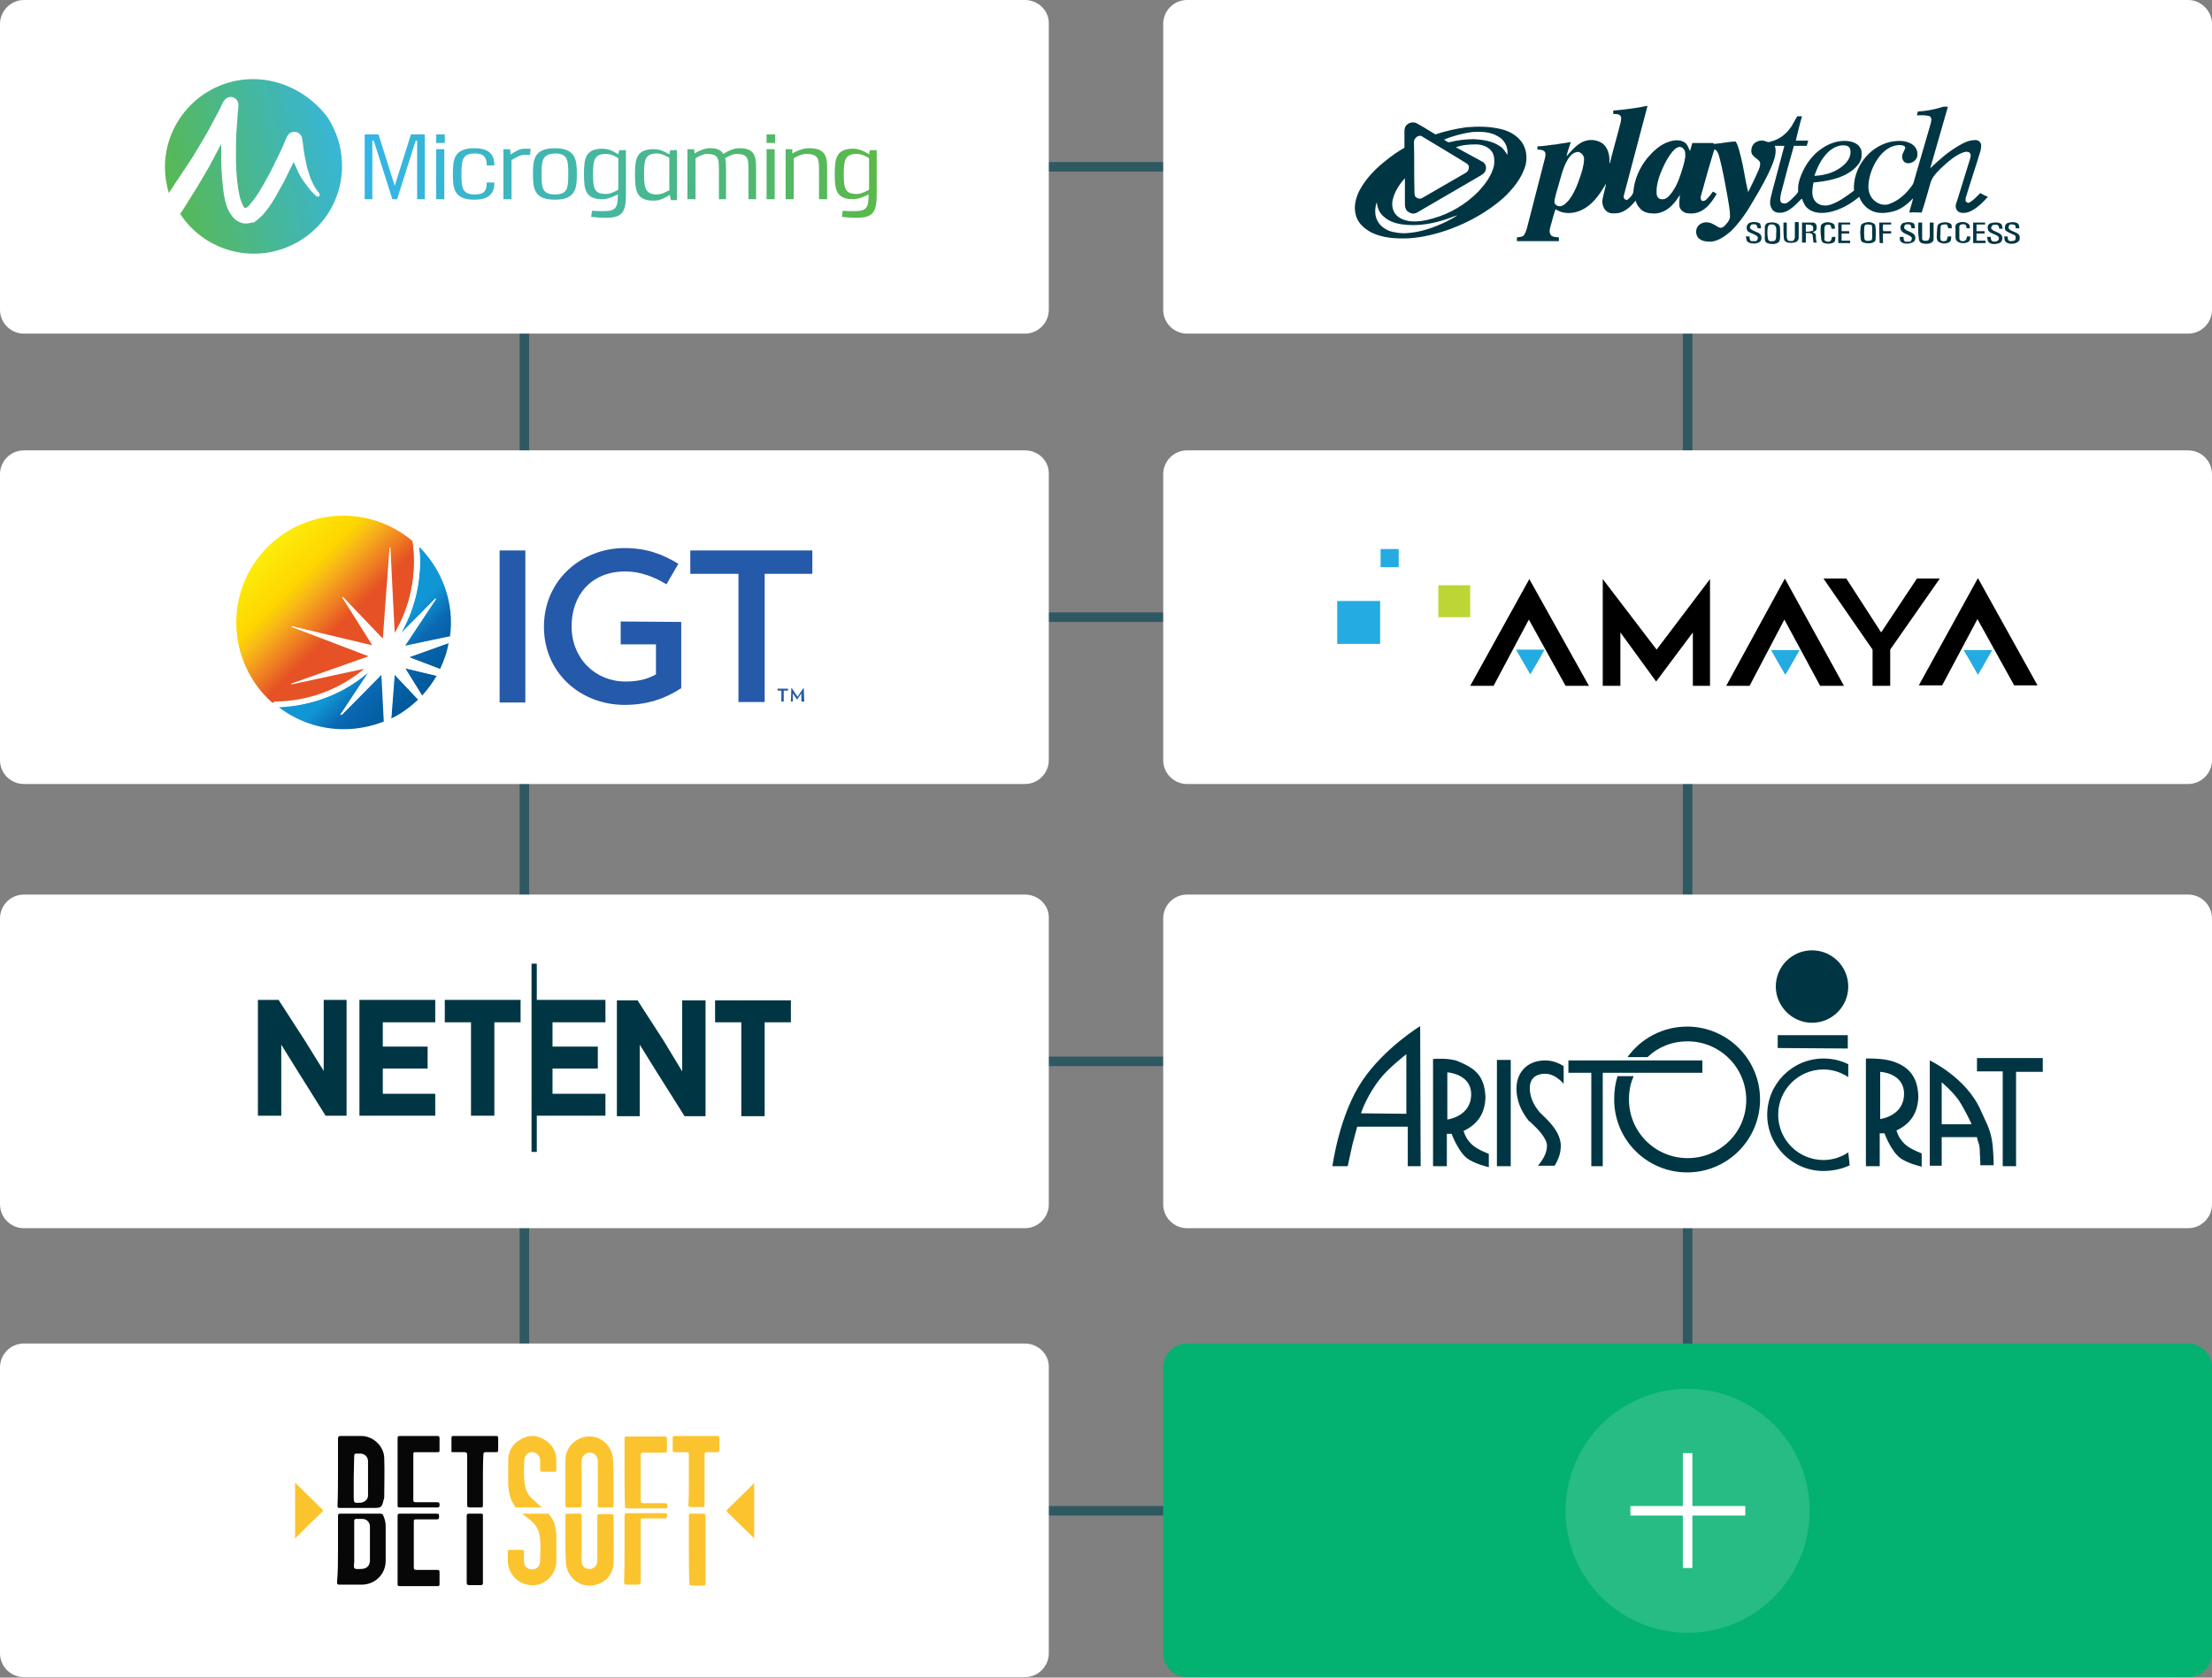 <?xml version="1.0" encoding="utf-8"?>
<!-- Generator: Adobe Illustrator 24.0.2, SVG Export Plug-In . SVG Version: 6.00 Build 0)  -->
<svg version="1.1" id="Layer_1" xmlns="http://www.w3.org/2000/svg" xmlns:xlink="http://www.w3.org/1999/xlink" x="0px" y="0px"
	 viewBox="0 0 464 352" style="enable-background:new 0 0 464 352;" xml:space="preserve">
<rect x="0" y="0" width="464" height="352" fill="#808080" stroke="none"/>
<style type="text/css">
	.st0{fill:#2F5962;}
	.st1{fill:#FFFFFF;}
	.st2{fill:#03B171;}
	.st3{fill:#26BC84;}
	.st4{fill:#24ABE2;}
	.st5{fill:#BDD636;}
	.st6{fill-rule:evenodd;clip-rule:evenodd;fill:#003643;}
	.st7{fill:#080707;}
	.st8{fill:#FBC42F;}
	.st9{clip-path:url(#SVGID_2_);fill:url(#SVGID_3_);}
	.st10{clip-path:url(#SVGID_5_);fill:url(#SVGID_6_);}
	.st11{clip-path:url(#SVGID_8_);fill:url(#SVGID_9_);}
	.st12{clip-path:url(#SVGID_11_);fill:url(#SVGID_12_);}
	.st13{clip-path:url(#SVGID_14_);fill:url(#SVGID_15_);}
	.st14{clip-path:url(#SVGID_17_);fill:url(#SVGID_18_);}
	.st15{fill:#2559A9;}
	.st16{clip-path:url(#SVGID_20_);fill:url(#SVGID_21_);}
	.st17{fill:url(#SVGID_22_);}
	.st18{fill:url(#SVGID_23_);}
	.st19{fill:url(#SVGID_24_);}
	.st20{fill:url(#SVGID_25_);}
	.st21{fill:url(#SVGID_26_);}
	.st22{fill:url(#SVGID_27_);}
	.st23{fill:url(#SVGID_28_);}
	.st24{fill:url(#SVGID_29_);}
	.st25{fill:url(#SVGID_30_);}
	.st26{fill:url(#SVGID_31_);}
	.st27{fill:url(#SVGID_32_);}
	.st28{fill:url(#SVGID_33_);}
	.st29{fill:#003643;}
</style>
<g>
	<g>
		<g>
			<rect x="109" y="47" class="st0" width="2" height="263.1"/>
		</g>
		<g>
			<rect x="353" y="38.6" class="st0" width="2" height="260.5"/>
		</g>
		<g>
			<rect x="196.6" y="316" class="st0" width="122.2" height="2"/>
		</g>
		<g>
			<rect x="196.6" y="221.7" class="st0" width="90.8" height="2"/>
		</g>
		<g>
			<rect x="202.3" y="128.5" class="st0" width="88.2" height="2"/>
		</g>
		<g>
			<rect x="205.4" y="34" class="st0" width="94" height="2"/>
		</g>
	</g>
	<g>
		<path class="st1" d="M215,0H5C2.3,0,0,2.3,0,5v60c0,2.8,2.3,5,5,5h210c2.8,0,5-2.3,5-5V5C220.1,2.3,217.8,0,215,0z"/>
		<path class="st1" d="M215,94.5H5c-2.8,0-5,2.3-5,5v60c0,2.8,2.3,5,5,5h210c2.8,0,5-2.3,5-5v-60C220.1,96.7,217.8,94.5,215,94.5z"
			/>
		<path class="st1" d="M215,187.7H5c-2.8,0-5,2.3-5,5v60c0,2.8,2.3,5,5,5h210c2.8,0,5-2.3,5-5v-60
			C220.1,189.9,217.8,187.7,215,187.7z"/>
		<path class="st1" d="M215,281.9H5c-2.8,0-5,2.3-5,5v60c0,2.8,2.3,5,5,5h210c2.8,0,5-2.3,5-5v-60
			C220.1,284.2,217.8,281.9,215,281.9z"/>
		<path class="st1" d="M459,0H249c-2.8,0-5,2.3-5,5v60c0,2.8,2.3,5,5,5h210c2.8,0,5-2.3,5-5V5C464,2.3,461.7,0,459,0z"/>
		<path class="st1" d="M459,94.5H249c-2.8,0-5,2.3-5,5v60c0,2.8,2.3,5,5,5h210c2.8,0,5-2.3,5-5v-60C464,96.7,461.7,94.5,459,94.5z"
			/>
		<path class="st1" d="M459,187.7H249c-2.8,0-5,2.3-5,5v60c0,2.8,2.3,5,5,5h210c2.8,0,5-2.3,5-5v-60
			C464,189.9,461.7,187.7,459,187.7z"/>
		<g>
			<path class="st2" d="M459,281.9H249c-2.8,0-5,2.3-5,5v60c0,2.8,2.3,5,5,5h210c2.8,0,5-2.3,5-5v-60
				C464,284.2,461.7,281.9,459,281.9z"/>
			<g>
				<ellipse class="st3" cx="354" cy="317" rx="25.6" ry="25.6"/>
				<g>
					<g>
						<rect x="342" y="316" class="st1" width="24.1" height="2"/>
					</g>
					<g>
						<rect x="353" y="304.9" class="st1" width="2" height="24.1"/>
					</g>
				</g>
			</g>
		</g>
	</g>
	<g>
		<path class="st4" d="M377.5,136.4c-1,1.7-1.9,3.4-3,5.2c-1-1.7-2-3.4-3-5.2C373.5,136.4,375.4,136.4,377.5,136.4z"/>
		<path class="st4" d="M417.9,136.4c-1,1.7-1.9,3.4-3,5.2c-1-1.8-2-3.5-3-5.2C414,136.4,415.8,136.4,417.9,136.4z"/>
		<path class="st4" d="M324,136.3c-1,1.8-1.9,3.4-3,5.2c-1-1.8-2-3.4-3-5.2C320.1,136.3,321.9,136.3,324,136.3z"/>
		<rect x="301.7" y="122.8" class="st5" width="6.7" height="6.7"/>
		<rect x="289.6" y="115.2" class="st4" width="3.8" height="3.8"/>
		<rect x="280.5" y="126.1" class="st4" width="9" height="9"/>
		<g>
			<g>
				<polygon points="308.4,143.9 313.3,143.9 320.7,130 328.4,143.9 333.3,143.9 320.8,121.5 				"/>
			</g>
			<g>
				<polygon points="402.5,143.8 407.4,143.8 414.8,129.9 422.5,143.8 427.4,143.8 414.9,121.3 				"/>
			</g>
			<g>
				<polygon points="336.2,143.9 339.9,143.9 339.9,132.7 347.4,143 355.1,132.7 355.1,143.9 358.7,143.9 358.7,121.5 347.5,136.3 
					336.2,121.5 				"/>
			</g>
			<polygon points="362.1,143.9 367,143.9 374.3,130 381.8,143.9 386.8,143.9 374.4,121.4 			"/>
			<g>
				<polygon points="382.5,121.4 387.3,121.4 394.6,132.7 402.1,121.4 406.9,121.4 396.5,136.3 396.5,143.9 392.8,143.9 
					392.8,136.3 				"/>
			</g>
		</g>
	</g>
	<path class="st6" d="M372.9,219.9l0-2.7l14.7,0l0,2.8L372.9,219.9L372.9,219.9z M316.9,244.7l0-22.3l-2.9,0l0,22.3L316.9,244.7
		L316.9,244.7z M380.1,214.6c4.2,0,7.6-3.4,7.6-7.6c0-4.2-3.4-7.6-7.6-7.6c-4.2,0-7.6,3.4-7.6,7.6
		C372.5,211.1,375.9,214.6,380.1,214.6L380.1,214.6z M357.1,225.1l0-2.6l-28.1,0l0,2.6l4.8,0l0,19.6l2.4,0l0-19.6L357.1,225.1
		L357.1,225.1z M428.5,222l-13.8,0l0,2.8l5.4,0l0,19.9l2.8,0l0-19.8l5.6,0L428.5,222L428.5,222z M297.9,215.3c0,0-7.5,4.6-12.1,11.4
		c-4.9,7.2-6.3,18-6.3,18l3.2,0l1-4.6l1-3.7l10.6,0l0,8.3l2.7,0L297.9,215.3L297.9,215.3z M305.9,222.7c-1.9-0.8-5.3-0.5-5.3-0.5
		l0,22.5l2.9,0l0-6.8l0.5,0l0.5,0c0,0,1.3,3.6,3.2,5.1c1.5,1.2,4.6,1.9,4.6,1.9l0-2.8c0,0-2.5-0.9-3.6-2c-0.9-0.9-1.3-1.6-1.7-2.8
		c3-1.4,4.5-3.7,4.6-7.1C311.4,225.5,309.2,224.1,305.9,222.7L305.9,222.7z M308.6,229.6c0,4.7-5,5.3-5,5.3l0-9.9
		C303.6,225,308.6,225.3,308.6,229.6L308.6,229.6z M345.6,221.8c2.2-2.1,5.1-3.3,8.4-3.3c6.8,0,12.3,5.5,12.3,12.3
		S360.8,243,354,243c-6.8,0-12.3-5.5-12.3-12.3c0-1.8,0.3-3.4,1-4.9l-3.4,0c-0.5,1.6-0.7,3.1-0.7,4.9c0,8.5,6.9,15.3,15.3,15.3
		c8.5,0,15.3-6.9,15.3-15.3c0-8.5-6.9-15.3-15.3-15.3c-5.1,0-9.7,2.5-12.5,6.4L345.6,221.8L345.6,221.8z M387.7,241.8
		c-1.5,1-3.3,1.6-5.2,1.6c-5.2,0-9.5-4.2-9.5-9.5c0-5.2,4.2-9.5,9.5-9.5c1.9,0,3.7,0.6,5.2,1.6l0-2.7c-1.6-0.8-3.3-1.2-5.2-1.2
		c-6.5,0-11.8,5.3-11.8,11.8c0,6.5,5.3,11.8,11.8,11.8c1.8,0,3.9-0.4,5.5-1.2L387.7,241.8L387.7,241.8z M396.7,222.6
		c-2-0.6-5.3-0.5-5.3-0.5l0,22.6l2.9,0l0-6.9l0.5,0l0.5,0c0,0,1.3,3.6,3.2,5.1c1.5,1.2,4.6,1.9,4.6,1.9l0-2.8c0,0-2.5-0.9-3.6-2
		c-0.9-0.9-1.3-1.6-1.7-2.8c3-1.4,4.5-3.7,4.6-7.1C402.3,225.4,399.8,223.5,396.7,222.6L396.7,222.6z M399.4,229.5
		c0,4.7-5,5.3-5,5.3l0-9.9C394.4,224.9,399.4,225.1,399.4,229.5L399.4,229.5z M404.8,222.5l0,22.1l2.5,0l0-6l7.4,0
		c0,0,0.1,0.7,0.3,1.1c0.3,0.9,0.3,1.4,0.3,2.3c0.1,1,0.1,2.5,0.1,2.5l2.8,0c0,0,0-3.3-0.4-5.5c-0.5-2.5-1.3-3.7-2.3-6
		C412.5,226.1,404.8,222.5,404.8,222.5L404.8,222.5z M413.5,235.7l0,0.2l-6.2,0l0-8.8c0,0,2.2,1.8,3.6,3.8
		C412.1,232.7,413.5,235.7,413.5,235.7L413.5,235.7z M321.5,235.9c1.1,1,3,3,3,4.5c0,1.6-0.9,3-1.9,4.2h3.5c0.8-1.3,1.3-2.6,1.3-4.2
		c0-2.7-2.4-5.1-3.9-6.5c-0.3-0.3-0.5-0.5-0.6-0.6c-1.3-1.6-2-3.2-2-5c0-2.7,2.2-3,3.2-3c1.6,0,2.9,1,3.9,2.1v-3.7
		c-1.1-0.7-2.4-1.2-3.9-1.2c-3.6,0-6,2.4-6,5.9c0,2.4,0.9,4.7,2.6,6.8C320.9,235.3,321.2,235.6,321.5,235.9L321.5,235.9z
		 M285.5,233.6c0.4-1.3,1.6-4.1,3.8-7c1.8-2.4,5.7-5.4,5.7-5.4v12.5L285.5,233.6L285.5,233.6z"/>
	<g>
		<path class="st7" d="M70.9,325.1c0-2.3,0-4.6,0-7c0-0.4,0.1-0.5,0.5-0.5c2.8,0,5.6,0,8.3,0c0.4,0,0.6,0.1,0.7,0.4
			c0.3,0.7,0.5,1.4,0.5,2.2c0,2.4,0,4.9,0,7.3c0,2.8-2.2,5-5.1,5c-1.5,0-3.1,0-4.6,0c-0.4,0-0.5-0.1-0.5-0.5
			C70.9,329.7,70.9,327.4,70.9,325.1z M77.6,323.9C77.6,323.9,77.6,323.9,77.6,323.9c0-1.2,0-2.4,0-3.6c0-0.9-0.7-1.6-1.6-1.6
			c-0.4,0-0.8,0-1.2,0c-0.4,0-0.5,0.1-0.5,0.5c0,2.8,0,5.7,0,8.5c0,0.5-0.2,1.1,0.1,1.4c0.3,0.2,0.9,0.1,1.4,0.1
			c1.1,0,1.8-0.7,1.8-1.8C77.6,326.2,77.6,325.1,77.6,323.9z"/>
		<path class="st7" d="M70.9,308.8c0-2.3,0-4.6,0-6.9c0-0.4,0.1-0.6,0.5-0.6c1.5,0,2.9,0,4.4,0c2.5,0,4.8,2.2,4.8,4.7
			c0.1,2.7,0,5.3,0,8c0,0.2,0,0.4-0.1,0.6c-0.4,1.7-0.5,1.8-2.2,1.8c-2.3,0-4.7,0-7,0c-0.5,0-0.5-0.1-0.5-0.6
			C70.9,313.5,70.9,311.1,70.9,308.8z M74.2,310c0,1.3,0,2.6,0,3.9c0,1.5,0,1.5,1.5,1.4c0.8-0.1,1.5-0.7,1.5-1.5c0-2.4,0-4.8,0-7.2
			c0-0.9-0.7-1.6-1.6-1.6c-0.3,0-0.5,0-0.8,0c-0.4,0-0.5,0.1-0.5,0.5C74.3,306.8,74.2,308.4,74.2,310z"/>
		<path class="st8" d="M128.7,311c0,1.6,0,3.2,0,4.8c0,0.4-0.1,0.6-0.5,0.5c-0.8,0-1.6,0-2.3,0c-0.5,0-0.6-0.1-0.5-0.6
			c0-3,0-6.1,0-9.1c0-1-0.6-1.7-1.5-1.8c-1-0.1-1.9,0.7-1.9,1.8c0,2.9,0,5.9,0,8.8c0,0.9,0,0.9-0.9,0.9c-0.7,0-1.4,0-2.1,0
			c-0.3,0-0.4-0.1-0.4-0.4c0-3.2,0-6.5,0-9.7c0.1-2.8,2.5-4.9,5.3-4.8c2.6,0.1,4.7,2.4,4.7,5.1C128.7,307.9,128.7,309.5,128.7,311
			C128.7,311,128.7,311,128.7,311z"/>
		<path class="st8" d="M118.6,323c0-1.6,0-3.3,0-4.9c0-0.4,0.1-0.5,0.5-0.5c0.8,0,1.5,0,2.3,0c0.5,0,0.6,0.1,0.6,0.6
			c0,2.9,0,5.9,0,8.8c0,0.2,0,0.5,0,0.7c0.1,1,0.8,1.6,1.8,1.5c0.9-0.1,1.5-0.8,1.5-1.7c0-2.7,0-5.4,0-8.1c0-0.4,0-0.9,0-1.3
			c0-0.3,0.1-0.4,0.4-0.4c0.9,0,1.8,0,2.6,0c0.3,0,0.4,0.1,0.4,0.4c0,3.3,0.1,6.6,0,9.9c-0.1,2.8-2.5,4.8-5.3,4.7
			c-2.6-0.1-4.7-2.4-4.7-5.1C118.6,326,118.6,324.5,118.6,323C118.6,323,118.6,323,118.6,323z"/>
		<path class="st8" d="M109.5,317.6c1.9,0,3.6,0,5.3,0c0.3,0,0.4,0.2,0.6,0.4c1,1.3,1.3,2.9,1.3,4.5c0,1.7,0,3.4,0,5.1
			c0,2.6-2.1,4.8-4.6,5c-2.7,0.2-5-1.6-5.5-4.2c-0.2-1,0-1.9-0.1-2.9c0-0.2,0.1-0.3,0.3-0.3c0.9,0,1.8,0,2.8,0
			c0.3,0,0.3,0.2,0.3,0.4c0,0.6,0,1.2,0,1.9c0,1.1,0.7,1.8,1.7,1.8c1,0,1.7-0.7,1.7-1.8c0-1.8,0.2-3.5-0.1-5.3
			c-0.2-1.3-0.9-2.4-1.9-3.2C110.7,318.5,110.2,318.1,109.5,317.6z"/>
		<path class="st8" d="M113.7,316.3c-1.9,0-3.6,0-5.3,0c-0.3,0-0.4-0.2-0.5-0.4c-0.9-1.3-1.2-2.8-1.3-4.3c0-1.8,0-3.6,0-5.4
			c0.1-2,1.1-3.4,2.8-4.3c1.7-0.9,3.4-0.8,5,0.3c1.5,1,2.3,2.4,2.3,4.2c0,0.7,0,1.4,0,2c0,0.3-0.1,0.5-0.4,0.4c-0.9,0-1.7,0-2.6,0
			c-0.3,0-0.4-0.1-0.4-0.4c0-0.7,0-1.3,0-2c0-0.9-0.7-1.6-1.5-1.7c-0.9-0.1-1.7,0.5-1.8,1.5c-0.1,1.8-0.2,3.6,0.1,5.4
			c0.2,1.3,0.9,2.4,1.9,3.2C112.5,315.3,113,315.7,113.7,316.3z"/>
		<path class="st7" d="M83.4,325.1c0-2.3,0-4.6,0-7c0-0.4,0.1-0.5,0.5-0.5c2.6,0,5.2,0,7.7,0c0.5,0,0.5,0.1,0.5,0.6
			c0,0.4,0,0.6-0.5,0.6c-1.4,0-2.9,0-4.3,0c-0.5,0-0.5,0.1-0.5,0.6c0,3.1,0,6.2,0,9.4c0,0.5,0.1,0.6,0.6,0.6c1.4,0,2.9,0,4.3,0
			c0.4,0,0.5,0.1,0.5,0.5c0,0.8,0,1.6,0,2.5c0,0.3-0.1,0.4-0.4,0.4c-2.7,0-5.3,0-8,0c-0.4,0-0.4-0.2-0.4-0.5
			C83.4,329.7,83.4,327.4,83.4,325.1z"/>
		<path class="st8" d="M131,308.8c0-2.3,0-4.6,0-6.9c0-0.4,0.1-0.5,0.5-0.5c2.6,0,5.3,0,7.9,0c0.4,0,0.5,0.1,0.5,0.5
			c0,0.8,0,1.6,0,2.4c0,0.4-0.1,0.5-0.5,0.5c-1.5,0-2.9,0-4.4,0c-0.4,0-0.6,0.1-0.6,0.6c0,3.1,0,6.2,0,9.4c0,0.4,0.1,0.6,0.6,0.6
			c1.5,0,3,0,4.5,0c0.4,0,0.5,0.2,0.5,0.6c0,0.4-0.1,0.5-0.5,0.5c-2.6,0-5.3,0-7.9,0c-0.4,0-0.5-0.1-0.5-0.5
			C131,313.4,131,311.1,131,308.8C131,308.8,131,308.8,131,308.8z"/>
		<path class="st7" d="M83.4,308.8c0-2.3,0-4.6,0-7c0-0.4,0.1-0.5,0.5-0.5c2.6,0,5.2,0,7.8,0c0.4,0,0.5,0.1,0.5,0.5
			c0,0.8,0,1.6,0,2.5c0,0.4-0.1,0.4-0.5,0.4c-1.5,0-3,0-4.5,0c-0.4,0-0.5,0-0.5,0.5c0,3.2,0,6.4,0,9.5c0,0.4,0.1,0.5,0.5,0.5
			c1.5,0,3,0,4.5,0c0.5,0,0.5,0.2,0.5,0.6c0,0.4-0.1,0.5-0.5,0.5c-2.6,0-5.2,0-7.8,0c-0.5,0-0.5-0.1-0.5-0.6
			C83.4,313.5,83.4,311.1,83.4,308.8z"/>
		<path class="st8" d="M144.5,310.5c0-1.8,0-3.5,0-5.3c0-0.4-0.1-0.5-0.5-0.5c-0.8,0-1.7,0-2.5,0c-0.3,0-0.4-0.1-0.4-0.4
			c0-0.9,0-1.8,0-2.6c0-0.3,0.1-0.4,0.4-0.4c3,0,6,0,9,0c0.3,0,0.4,0.1,0.4,0.4c0,0.8,0,1.7,0,2.5c0,0.4-0.2,0.5-0.5,0.5
			c-0.7,0-1.4,0-2.1,0c-0.4,0-0.5,0.1-0.5,0.5c0,3.5,0,6.9,0,10.4c0,0.5-0.1,0.7-0.6,0.6c-0.8,0-1.5,0-2.3,0c-0.4,0-0.5-0.1-0.5-0.5
			C144.5,314,144.5,312.3,144.5,310.5z"/>
		<path class="st7" d="M101.3,310.5c0,1.8,0,3.6,0,5.3c0,0.4-0.1,0.5-0.4,0.5c-0.8,0-1.6,0-2.3,0c-0.5,0-0.6-0.1-0.6-0.6
			c0-3.5,0-6.9,0-10.4c0-0.4-0.1-0.6-0.6-0.6c-0.8,0-1.6,0-2.3,0c-0.3,0-0.5,0-0.4-0.4c0-0.9,0-1.8,0-2.6c0-0.3,0.1-0.4,0.4-0.4
			c3,0,6,0,9,0c0.3,0,0.4,0.1,0.4,0.4c0,0.9,0,1.8,0,2.6c0,0.3-0.1,0.4-0.4,0.4c-0.7,0-1.4,0-2.2,0c-0.4,0-0.5,0.1-0.5,0.5
			C101.3,307,101.3,308.8,101.3,310.5C101.3,310.5,101.3,310.5,101.3,310.5z"/>
		<path class="st8" d="M131,325c0-2.3,0-4.6,0-6.9c0-0.4,0.1-0.6,0.5-0.6c2.6,0,5.2,0,7.9,0c0.5,0,0.6,0.1,0.5,0.6
			c0,0.4-0.1,0.5-0.5,0.5c-1.4,0-2.8,0-4.2,0c-0.8,0-0.8,0-0.8,0.7c0,4.2,0,8.3,0,12.5c0,0.5-0.2,0.7-0.7,0.7c-0.7,0-1.4,0-2.1,0
			c-0.5,0-0.7-0.1-0.7-0.7C131,329.6,131,327.3,131,325z"/>
		<path class="st7" d="M101.3,325.1c0,2.3,0,4.6,0,7c0,0.4-0.1,0.5-0.5,0.5c-0.8,0-1.6,0-2.3,0c-0.4,0-0.6-0.1-0.6-0.5
			c0-3.4,0-6.9,0-10.3c0-1.2,0-2.5,0-3.7c0-0.4,0.1-0.5,0.5-0.5c0.8,0,1.6,0,2.5,0c0.4,0,0.4,0.1,0.4,0.5
			C101.3,320.4,101.3,322.7,101.3,325.1C101.3,325.1,101.3,325.1,101.3,325.1z"/>
		<path class="st8" d="M144.5,325.1c0-2.3,0-4.6,0-7c0-0.4,0.1-0.6,0.6-0.5c0.8,0,1.6,0,2.4,0c0.4,0,0.5,0.1,0.5,0.5
			c0,4.7,0,9.4,0,14.1c0,0.4-0.1,0.5-0.5,0.5c-0.8,0-1.6,0-2.4,0c-0.4,0-0.5-0.1-0.5-0.5C144.5,329.7,144.5,327.4,144.5,325.1z"/>
		<path class="st8" d="M61.9,311.1c1.9,1.9,3.8,3.7,5.7,5.6c0.2,0.2,0.2,0.3,0,0.5c-1.9,1.8-3.8,3.7-5.7,5.6
			C61.9,318.9,61.9,315.1,61.9,311.1z"/>
		<path class="st8" d="M158.2,311.2c0,3.9,0,7.7,0,11.5c-0.2,0-0.3-0.2-0.4-0.3c-1.7-1.7-3.5-3.4-5.2-5.1c-0.2-0.2-0.3-0.4,0-0.6
			c1.8-1.8,3.7-3.6,5.5-5.4C158,311.3,158.1,311.2,158.2,311.2z"/>
	</g>
	<g>
		<g>
			<g>
				<g>
					<defs>
						<path id="SVGID_1_" d="M82,150.8c2.1-1,4-2.4,5.7-4l-5-5.3L82,150.8z"/>
					</defs>
					<clipPath id="SVGID_2_">
						<use xlink:href="#SVGID_1_"  style="overflow:visible;"/>
					</clipPath>
					
						<linearGradient id="SVGID_3_" gradientUnits="userSpaceOnUse" x1="168.371" y1="526.252" x2="169.526" y2="526.252" gradientTransform="matrix(13.833 13.833 13.833 -13.833 -9538.278 5082.568)">
						<stop  offset="0" style="stop-color:#1096D4"/>
						<stop  offset="0.393" style="stop-color:#1096D4"/>
						<stop  offset="0.622" style="stop-color:#0B68B2"/>
						<stop  offset="0.958" style="stop-color:#005A9B"/>
						<stop  offset="1" style="stop-color:#005A9B"/>
					</linearGradient>
					<polygon class="st9" points="84.9,138.7 92.3,146.2 84.9,153.6 77.4,146.2 					"/>
				</g>
			</g>
		</g>
		<g>
			<g>
				<g>
					<defs>
						<path id="SVGID_4_" d="M88.1,117.7c0,5.5-1.5,10.7-4,15.2l7.2-7.3h0.1c0,0,0.1,0.1,0,0.2l-6.5,9.8l9.5-2
							c0.1-1,0.2-1.9,0.2-2.9c0-6.3-2.6-11.9-6.7-16C88,115.7,88.1,116.7,88.1,117.7"/>
					</defs>
					<clipPath id="SVGID_5_">
						<use xlink:href="#SVGID_4_"  style="overflow:visible;"/>
					</clipPath>
					
						<linearGradient id="SVGID_6_" gradientUnits="userSpaceOnUse" x1="168.371" y1="526.39" x2="169.526" y2="526.39" gradientTransform="matrix(13.833 13.833 13.833 -13.833 -9527.415 5071.705)">
						<stop  offset="0" style="stop-color:#1096D4"/>
						<stop  offset="0.393" style="stop-color:#1096D4"/>
						<stop  offset="0.622" style="stop-color:#0B68B2"/>
						<stop  offset="0.958" style="stop-color:#005A9B"/>
						<stop  offset="1" style="stop-color:#005A9B"/>
					</linearGradient>
					<polygon class="st10" points="89.3,109.4 105.1,125.1 89.3,140.8 73.6,125.1 					"/>
				</g>
			</g>
		</g>
		<g>
			<g>
				<g>
					<defs>
						<path id="SVGID_7_" d="M88.5,146c1.2-1.3,2.2-2.7,3.1-4.2l-6.7-1.6L88.5,146z"/>
					</defs>
					<clipPath id="SVGID_8_">
						<use xlink:href="#SVGID_7_"  style="overflow:visible;"/>
					</clipPath>
					
						<linearGradient id="SVGID_9_" gradientUnits="userSpaceOnUse" x1="168.371" y1="526.173" x2="169.526" y2="526.173" gradientTransform="matrix(13.833 13.833 13.833 -13.833 -9533.963 5078.252)">
						<stop  offset="0" style="stop-color:#1096D4"/>
						<stop  offset="0.393" style="stop-color:#1096D4"/>
						<stop  offset="0.622" style="stop-color:#0B68B2"/>
						<stop  offset="0.958" style="stop-color:#005A9B"/>
						<stop  offset="1" style="stop-color:#005A9B"/>
					</linearGradient>
					<polygon class="st11" points="88.2,136.8 94.5,143.1 88.2,149.3 82,143.1 					"/>
				</g>
			</g>
		</g>
		<g>
			<g>
				<g>
					<defs>
						<path id="SVGID_10_" d="M58.5,148.4c3.8,2.9,8.5,4.6,13.6,4.6c3,0,5.8-0.6,8.4-1.6l-0.5-9.9l-8.4,8.5c0,0-0.1,0-0.2,0
							c0,0-0.1-0.1,0-0.1l5.9-8.9C72.3,145.4,65.6,148.1,58.5,148.4"/>
					</defs>
					<clipPath id="SVGID_11_">
						<use xlink:href="#SVGID_10_"  style="overflow:visible;"/>
					</clipPath>
					
						<linearGradient id="SVGID_12_" gradientUnits="userSpaceOnUse" x1="168.371" y1="526.04" x2="169.526" y2="526.04" gradientTransform="matrix(13.833 13.833 13.833 -13.833 -9543.424 5087.713)">
						<stop  offset="0" style="stop-color:#1096D4"/>
						<stop  offset="0.393" style="stop-color:#1096D4"/>
						<stop  offset="0.622" style="stop-color:#0B68B2"/>
						<stop  offset="0.958" style="stop-color:#005A9B"/>
						<stop  offset="1" style="stop-color:#005A9B"/>
					</linearGradient>
					<polygon class="st12" points="69.6,130 86.6,147 69.6,164 52.4,147 					"/>
				</g>
			</g>
		</g>
		<g>
			<g>
				<g>
					<defs>
						<path id="SVGID_13_" d="M85.7,137.9l6.6,2.5c0.8-1.7,1.5-3.6,1.8-5.5L85.7,137.9z"/>
					</defs>
					<clipPath id="SVGID_14_">
						<use xlink:href="#SVGID_13_"  style="overflow:visible;"/>
					</clipPath>
					
						<linearGradient id="SVGID_15_" gradientUnits="userSpaceOnUse" x1="168.371" y1="526.204" x2="169.526" y2="526.204" gradientTransform="matrix(13.833 13.833 13.833 -13.833 -9530.761 5075.05)">
						<stop  offset="0" style="stop-color:#1096D4"/>
						<stop  offset="0.393" style="stop-color:#1096D4"/>
						<stop  offset="0.622" style="stop-color:#0B68B2"/>
						<stop  offset="0.958" style="stop-color:#005A9B"/>
						<stop  offset="1" style="stop-color:#005A9B"/>
					</linearGradient>
					<polygon class="st13" points="90,130.6 96.9,137.6 90,144.6 83,137.6 					"/>
				</g>
			</g>
		</g>
		<g>
			<g>
				<g>
					<defs>
						<path id="SVGID_16_" d="M49.6,130.6c0,6.7,2.9,12.7,7.5,16.8l0,0c7.3,0,13.9-2.6,19.1-6.9l-15.3,3.3c-0.1,0-0.1,0-0.1-0.1
							c0-0.1,0-0.1,0.1-0.1l16.2-5.7l-16-6.1c-0.1,0-0.1-0.1-0.1-0.1c0-0.1,0.1-0.1,0.1-0.1l16.8,4l-6.3-10v-0.1c0,0,0.1,0,0.2,0
							l8.3,8.7l1.4-19c0-0.1,0.1-0.1,0.1-0.1c0.1,0,0.1,0,0.1,0.1l0.9,17.9c2.7-4.5,4.2-9.7,4.2-15.2c0-1.4-0.1-2.8-0.3-4.2
							c-3.9-3.3-9-5.3-14.5-5.3C59.7,108.2,49.6,118.2,49.6,130.6"/>
					</defs>
					<clipPath id="SVGID_17_">
						<use xlink:href="#SVGID_16_"  style="overflow:visible;"/>
					</clipPath>
					
						<linearGradient id="SVGID_18_" gradientUnits="userSpaceOnUse" x1="181.839" y1="526.104" x2="182.994" y2="526.104" gradientTransform="matrix(19.88 19.88 19.88 -19.88 -14018.16 6959.233)">
						<stop  offset="0" style="stop-color:#FDEC0A"/>
						<stop  offset="4.132000e-03" style="stop-color:#FDEC0A"/>
						<stop  offset="0.293" style="stop-color:#FED500"/>
						<stop  offset="0.371" style="stop-color:#F9C014"/>
						<stop  offset="0.531" style="stop-color:#F18921"/>
						<stop  offset="0.686" style="stop-color:#E65125"/>
						<stop  offset="1" style="stop-color:#E65125"/>
					</linearGradient>
					<polygon class="st14" points="68.4,89.6 106.6,127.8 68.4,166 30,127.8 					"/>
				</g>
			</g>
		</g>
		<g>
			<path class="st1" d="M82.7,133l-0.9-17.9c0-0.1,0-0.1-0.1-0.1c-0.1,0-0.1,0-0.1,0.1l-1.4,19l-8.3-8.7c0,0-0.1-0.1-0.2,0
				c0,0-0.1,0.1,0,0.1l6.3,10l-16.8-4c-0.1,0-0.1,0-0.1,0.1s0,0.1,0.1,0.1l16,6.1L61,143.5c-0.1,0-0.1,0.1-0.1,0.1
				c0,0.1,0.1,0.1,0.1,0.1l15.3-3.3C78.9,138.3,81.1,135.8,82.7,133"/>
			<rect x="104.8" y="115.5" class="st15" width="5.4" height="31.9"/>
			<path class="st15" d="M142.9,130.5v13.9c-3.4,2.2-7.1,3.5-11.9,3.5c-9.1,0-16.9-6.6-16.9-16.4c0-9.9,8-16.5,16.9-16.5
				c4.7,0,8,1.3,11.3,3.3l-2.5,4.3c-2.6-1.6-5.6-2.7-8.6-2.7c-7.3,0-11.3,5.1-11.3,11.5c0,6.8,5,11.6,11.3,11.6
				c2.7,0,4.6-0.5,6.4-1.5v-6.3h-7.4v-4.8L142.9,130.5L142.9,130.5z"/>
			<polygon class="st15" points="160.4,120.4 160.4,147.3 154.9,147.3 154.9,120.4 144.8,120.4 144.8,115.5 170.4,115.5 
				170.4,120.4 			"/>
		</g>
		<g>
			<g>
				<g>
					<defs>
						<path id="SVGID_19_" d="M49.6,130.6c0,6.7,2.9,12.7,7.5,16.8l0,0c16.4,0,29.7-13.3,29.7-29.7c0-1.4-0.1-2.8-0.3-4.2
							c-3.9-3.3-9-5.3-14.5-5.3C59.7,108.2,49.6,118.2,49.6,130.6"/>
					</defs>
					<clipPath id="SVGID_20_">
						<use xlink:href="#SVGID_19_"  style="overflow:visible;"/>
					</clipPath>
					
						<linearGradient id="SVGID_21_" gradientUnits="userSpaceOnUse" x1="181.839" y1="526.104" x2="182.994" y2="526.104" gradientTransform="matrix(19.88 19.88 19.88 -19.88 -14018.16 6959.233)">
						<stop  offset="0" style="stop-color:#FDEC0A"/>
						<stop  offset="4.132000e-03" style="stop-color:#FDEC0A"/>
						<stop  offset="0.293" style="stop-color:#FED500"/>
						<stop  offset="0.371" style="stop-color:#F9C014"/>
						<stop  offset="0.531" style="stop-color:#F18921"/>
						<stop  offset="0.686" style="stop-color:#E65125"/>
						<stop  offset="1" style="stop-color:#E65125"/>
					</linearGradient>
					<polygon class="st16" points="68.4,89.6 106.6,127.8 68.4,166 30,127.8 					"/>
				</g>
			</g>
		</g>
		<g>
			<path class="st1" d="M94.4,133.5l-9.5,2l6.5-9.8v-0.1h-0.1l-7.2,7.3c2.6-4.5,4-9.7,4-15.2c0-1-0.1-2.1-0.2-3.1
				c-0.4-0.4-0.8-0.8-1.2-1.1c0.2,1.4,0.3,2.8,0.3,4.2c0,5.6-1.5,10.8-4.2,15.2L81.9,115c0-0.1,0-0.1-0.1-0.1c-0.1,0-0.1,0-0.1,0.1
				l-1.4,19l-8.3-8.7c0,0-0.1-0.1-0.2,0c0,0-0.1,0.1,0,0.1l6.3,10l-16.8-4c-0.1,0-0.1,0-0.1,0.1c0,0.1,0,0.1,0.1,0.1l16,6.1
				l-16.1,5.7c-0.1,0-0.1,0.1-0.1,0.1c0,0.1,0.1,0.1,0.1,0.1l15.3-3.3c-5.2,4.3-11.8,6.9-19.1,6.9l0,0c0.4,0.4,0.8,0.7,1.3,1.1
				c7.2-0.3,13.7-3,18.8-7.4l-5.9,8.9v0.1c0,0,0.1,0,0.2,0l8.4-8.5l0.5,9.9c0.5-0.2,1-0.4,1.4-0.6l0.7-9.2l5,5.3
				c0.3-0.3,0.6-0.5,0.8-0.8l-3.6-5.8l6.7,1.6c0.3-0.4,0.5-0.9,0.7-1.4l-6.6-2.5l8.4-3C94.3,134.4,94.3,134,94.4,133.5"/>
			<path class="st15" d="M164.4,144.9v2.3h-0.5v-2.3h-0.8v-0.4h2.2v0.4H164.4z M168.1,147.2v-1.7l-0.9,1.3l0,0l-0.9-1.3v1.7h-0.4
				l0.1-2.8h0.1l1.2,1.8l1.2-1.8h0.1l0.1,2.8H168.1z"/>
		</g>
	</g>
	<g>
		<title>Asset 1</title>
		<g id="Layer_2_1_">
			<g id="Layer_1-2">
				
					<linearGradient id="SVGID_22_" gradientUnits="userSpaceOnUse" x1="31.73" y1="313.811" x2="180.764" y2="349.714" gradientTransform="matrix(1 0 0 -1 0 354)">
					<stop  offset="0" style="stop-color:#5BB947"/>
					<stop  offset="0.3" style="stop-color:#33B5E9"/>
					<stop  offset="0.976" style="stop-color:#5BB947"/>
				</linearGradient>
				<path class="st17" d="M53.1,16.6c-10.2,0-18.5,8.3-18.5,18.5c0,1.8,0.3,3.6,0.8,5.4c0.3-0.5,0.7-0.9,1-1.5
					c1.3-1.9,2.5-3.8,3.8-5.7l0.9-1.5c0.3-0.5,0.6-1,0.9-1.5c0.6-1,1.2-2,1.7-2.9c0.3-0.5,0.5-1,0.8-1.5c0.3-0.5,0.5-1,0.8-1.5
					s0.5-1,0.8-1.5l0.7-1.5l0.1-0.1c0.4-0.8,1.4-1.2,2.2-0.8c0.6,0.3,1,1,0.9,1.7l0,0c0,0.9-0.2,1.8-0.2,2.7
					c-0.1,0.9-0.1,1.8-0.2,2.7c-0.1,1.8-0.1,3.6-0.1,5.4c0,1.8,0.1,3.6,0.3,5.3c0.1,0.8,0.2,1.7,0.4,2.5c0.1,0.7,0.4,1.5,0.7,2.2
					c0.1,0.2,0.2,0.4,0.4,0.6c0.1,0.1,0,0,0.1,0c0.1,0,0,0,0.1,0l0.1,0h0l0,0l0.1,0l0,0c0,0,0.1-0.1,0.1-0.1
					c0.3-0.2,0.5-0.4,0.7-0.7c0.5-0.6,1.1-1.3,1.5-2c0.5-0.7,0.9-1.5,1.4-2.3c0.9-1.6,1.7-3.1,2.5-4.8c0.4-0.8,0.8-1.6,1.2-2.5
					c0.4-0.8,0.7-1.7,1.1-2.5c0.3-0.8,1.3-1.3,2.2-0.9c0.5,0.2,0.9,0.7,1,1.3l0,0c0,0.2,0,0.5,0.1,0.7l0.1,0.8
					c0.1,0.5,0.1,1,0.2,1.5c0.2,1,0.4,2,0.6,3c0.3,1,0.6,2,1,2.9s0.9,1.8,1.6,2.6l0,0c0.1,0.2,0.1,0.5-0.1,0.6s-0.4,0.1-0.5,0
					c-0.8-0.7-1.6-1.6-2.2-2.5C63.6,38,63,37,62.5,36c-0.3-0.7-0.6-1.4-0.9-2c-0.2,0.4-0.4,0.8-0.6,1.2c-0.8,1.7-1.6,3.3-2.6,5
					C58,41,57.5,41.8,57,42.6c-0.5,0.8-1.2,1.7-1.8,2.4c-0.4,0.4-0.8,0.8-1.3,1.2c-0.1,0.1-0.3,0.2-0.4,0.3l-0.3,0.2L53,46.7h0
					l-0.1,0h-0.1l-0.1,0c-0.1,0-0.2,0.1-0.3,0.1c-0.2,0-0.4,0.1-0.6,0.1c-0.4,0-0.9,0-1.3-0.2c-0.4-0.1-0.8-0.4-1.1-0.6
					c-0.5-0.4-0.9-1-1.3-1.6c-0.5-0.9-0.8-2-1-3c-0.2-0.9-0.3-1.9-0.4-2.9c-0.2-1.9-0.3-3.8-0.3-5.7c0-0.9,0-1.8,0-2.7
					c-0.3,0.6-0.7,1.3-1,1.9c-0.3,0.5-0.5,1-0.8,1.5l-0.8,1.5c-1.2,2-2.3,4-3.6,6c-0.8,1.3-1.6,2.6-2.4,3.8
					c5.6,8.5,17,10.9,25.6,5.3s10.9-17,5.3-25.6C65.1,19.8,59.3,16.6,53.1,16.6z"/>
				
					<linearGradient id="SVGID_23_" gradientUnits="userSpaceOnUse" x1="33.348" y1="307.096" x2="182.38" y2="342.999" gradientTransform="matrix(1 0 0 -1 0 354)">
					<stop  offset="0" style="stop-color:#5BB947"/>
					<stop  offset="0.3" style="stop-color:#33B5E9"/>
					<stop  offset="0.976" style="stop-color:#5BB947"/>
				</linearGradient>
				<path class="st18" d="M87.5,41.8V29.5h-0.3l-3.9,12.3h-1l-3.9-12.3h-0.3v12.3h-1.6V28.2h2.9L82.8,39l3.4-10.8h2.9v13.6
					L87.5,41.8L87.5,41.8z"/>
				
					<linearGradient id="SVGID_24_" gradientUnits="userSpaceOnUse" x1="33.874" y1="304.926" x2="182.9" y2="340.828" gradientTransform="matrix(1 0 0 -1 0 354)">
					<stop  offset="0" style="stop-color:#5BB947"/>
					<stop  offset="0.3" style="stop-color:#33B5E9"/>
					<stop  offset="0.976" style="stop-color:#5BB947"/>
				</linearGradient>
				<path class="st19" d="M91.5,30v-1.8h1.8V30H91.5z M91.5,41.8V31.3h1.7v10.5H91.5z"/>
				
					<linearGradient id="SVGID_25_" gradientUnits="userSpaceOnUse" x1="34.612" y1="301.852" x2="183.644" y2="337.755" gradientTransform="matrix(1 0 0 -1 0 354)">
					<stop  offset="0" style="stop-color:#5BB947"/>
					<stop  offset="0.3" style="stop-color:#33B5E9"/>
					<stop  offset="0.976" style="stop-color:#5BB947"/>
				</linearGradient>
				<path class="st20" d="M103.7,38.3c0,2-0.8,3.6-4.2,3.6c-4.3,0-4.5-2.4-4.5-5.4c0-3,0.2-5.4,4.5-5.4c3.4,0,4.2,1.6,4.2,3.6h-1.6
					c0-1.7-0.6-2.5-2.5-2.5c-2.6,0-2.8,1.4-2.8,4.3c0,2.8,0.1,4.3,2.8,4.3c2,0,2.5-0.8,2.5-2.5L103.7,38.3z"/>
				
					<linearGradient id="SVGID_26_" gradientUnits="userSpaceOnUse" x1="34.993" y1="300.272" x2="184.024" y2="336.175" gradientTransform="matrix(1 0 0 -1 0 354)">
					<stop  offset="0" style="stop-color:#5BB947"/>
					<stop  offset="0.3" style="stop-color:#33B5E9"/>
					<stop  offset="0.976" style="stop-color:#5BB947"/>
				</linearGradient>
				<path class="st21" d="M107.1,32.4c0.8-0.5,1.9-1.2,2.8-1.2c0.2,0,0.4,0,0.6,0c0.3,0,0.5,0,0.8,0l-0.1,1.3c-0.3,0-0.5,0-0.7,0
					c-0.2,0-0.4,0-0.6,0c-0.9,0-1.9,0.7-2.6,1.1v8.2h-1.7V31.3h1.4L107.1,32.4z"/>
				
					<linearGradient id="SVGID_27_" gradientUnits="userSpaceOnUse" x1="35.547" y1="297.969" x2="184.58" y2="333.873" gradientTransform="matrix(1 0 0 -1 0 354)">
					<stop  offset="0" style="stop-color:#5BB947"/>
					<stop  offset="0.3" style="stop-color:#33B5E9"/>
					<stop  offset="0.976" style="stop-color:#5BB947"/>
				</linearGradient>
				<path class="st22" d="M121,36.5c0,3-0.2,5.4-4.6,5.4s-4.6-2.4-4.6-5.4c0-3,0.2-5.4,4.6-5.4S121,33.6,121,36.5z M113.6,36.5
					c0,2.8,0.1,4.3,2.8,4.3c2.7,0,2.8-1.4,2.8-4.3s-0.1-4.3-2.8-4.3C113.8,32.3,113.6,33.7,113.6,36.5L113.6,36.5z"/>
				
					<linearGradient id="SVGID_28_" gradientUnits="userSpaceOnUse" x1="36.527" y1="293.909" x2="185.558" y2="329.811" gradientTransform="matrix(1 0 0 -1 0 354)">
					<stop  offset="0" style="stop-color:#5BB947"/>
					<stop  offset="0.3" style="stop-color:#33B5E9"/>
					<stop  offset="0.976" style="stop-color:#5BB947"/>
				</linearGradient>
				<path class="st23" d="M124.2,44.2c0.6,0.1,1.5,0.1,2.4,0.1c2.6,0,3-0.7,3-3.5c-0.8,0.4-1.9,0.9-3,1c-3.8,0.1-4.1-2-4.1-5.2
					s0.2-5.4,3.9-5.4c1.3,0,2.4,0.6,3.3,1.2l0.2-0.9h1.4v9.3c0,3.8-0.8,4.9-4.3,4.9c-1,0-2-0.1-3-0.2L124.2,44.2z M129.7,33.2
					c-0.7-0.5-1.7-0.9-2.6-0.9c-2.5,0-2.7,1.4-2.7,4.3c0,2.8,0.2,4.1,2.7,4.1c0.9,0,1.9-0.5,2.6-0.9V33.2z"/>
				
					<linearGradient id="SVGID_29_" gradientUnits="userSpaceOnUse" x1="36.773" y1="292.886" x2="185.805" y2="328.789" gradientTransform="matrix(1 0 0 -1 0 354)">
					<stop  offset="0" style="stop-color:#5BB947"/>
					<stop  offset="0.3" style="stop-color:#33B5E9"/>
					<stop  offset="0.976" style="stop-color:#5BB947"/>
				</linearGradient>
				<path class="st24" d="M140.7,41.8l-0.2-0.9c-0.8,0.5-2,1.2-3.2,1.2c-3.8,0.1-4.1-2.1-4.1-5.4s0.2-5.4,4-5.4
					c1.3,0,2.4,0.6,3.2,1.1l0.2-0.9h1.4v10.5H140.7z M140.4,33.1c-0.7-0.4-1.7-0.9-2.6-0.9c-2.5,0-2.7,1.4-2.7,4.3
					c0,2.8,0.2,4.3,2.7,4.3c0.9,0,1.9-0.5,2.6-0.9V33.1z"/>
				
					<linearGradient id="SVGID_30_" gradientUnits="userSpaceOnUse" x1="37.461" y1="290.026" x2="186.494" y2="325.93" gradientTransform="matrix(1 0 0 -1 0 354)">
					<stop  offset="0" style="stop-color:#5BB947"/>
					<stop  offset="0.3" style="stop-color:#33B5E9"/>
					<stop  offset="0.976" style="stop-color:#5BB947"/>
				</linearGradient>
				<path class="st25" d="M145.7,32.2c0.8-0.5,1.8-1,2.9-1.1c1.8-0.1,2.7,0.4,3.1,1.2c0.8-0.5,1.9-1.1,3.1-1.2
					c3.6-0.1,3.8,1.7,3.8,4.3v6.4H157v-6.3c0-2.2-0.1-3.2-2.5-3.2c-0.8,0-1.7,0.5-2.4,0.9c0.2,0.7,0.2,1.5,0.2,2.3v6.3h-1.5v-6.3
					c0-2.2-0.1-3.2-2.5-3.2c-0.8,0-1.7,0.5-2.4,0.9v8.6h-1.7V31.3h1.4L145.7,32.2z"/>
				
					<linearGradient id="SVGID_31_" gradientUnits="userSpaceOnUse" x1="37.679" y1="289.147" x2="186.705" y2="325.049" gradientTransform="matrix(1 0 0 -1 0 354)">
					<stop  offset="0" style="stop-color:#5BB947"/>
					<stop  offset="0.3" style="stop-color:#33B5E9"/>
					<stop  offset="0.976" style="stop-color:#5BB947"/>
				</linearGradient>
				<path class="st26" d="M160.8,30v-1.8h1.8V30H160.8z M160.8,41.8V31.3h1.7v10.5H160.8z"/>
				
					<linearGradient id="SVGID_32_" gradientUnits="userSpaceOnUse" x1="38.431" y1="286.005" x2="187.463" y2="321.908" gradientTransform="matrix(1 0 0 -1 0 354)">
					<stop  offset="0" style="stop-color:#5BB947"/>
					<stop  offset="0.3" style="stop-color:#33B5E9"/>
					<stop  offset="0.976" style="stop-color:#5BB947"/>
				</linearGradient>
				<path class="st27" d="M166.2,32.2c0.8-0.5,2-1,3.2-1.1c3.8-0.1,4.1,1.7,4.1,4.3v6.4h-1.7v-6.3c0-2.2-0.2-3.2-2.7-3.2
					c-0.9,0-1.9,0.5-2.6,0.9v8.6h-1.7V31.3h1.4L166.2,32.2z"/>
				
					<linearGradient id="SVGID_33_" gradientUnits="userSpaceOnUse" x1="39.416" y1="281.924" x2="188.446" y2="317.827" gradientTransform="matrix(1 0 0 -1 0 354)">
					<stop  offset="0" style="stop-color:#5BB947"/>
					<stop  offset="0.3" style="stop-color:#33B5E9"/>
					<stop  offset="0.976" style="stop-color:#5BB947"/>
				</linearGradient>
				<path class="st28" d="M176.8,44.2c0.6,0.1,1.5,0.1,2.4,0.1c2.6,0,3-0.7,3-3.5c-0.8,0.4-1.9,0.9-3,1c-3.8,0.1-4.1-2-4.1-5.2
					s0.2-5.4,3.9-5.4c1.3,0,2.4,0.6,3.3,1.2l0.2-0.9h1.4v9.3c0,3.8-0.8,4.9-4.3,4.9c-1,0-2-0.1-3-0.2L176.8,44.2z M182.3,33.2
					c-0.7-0.5-1.7-0.9-2.6-0.9c-2.5,0-2.7,1.4-2.7,4.3c0,2.8,0.2,4.1,2.7,4.1c0.9,0,1.9-0.5,2.6-0.9V33.2z"/>
			</g>
		</g>
	</g>
	<g>
		<polygon class="st29" points="112.6,202.2 111.5,202.2 111.5,241.7 112.6,241.7 112.6,234.1 127,234.1 127,229.5 115.9,229.5 
			115.9,224.2 125.4,224.2 125.4,219.6 115.9,219.6 115.9,214.5 127,214.5 127,209.8 112.6,209.8 		"/>
		<polygon class="st29" points="67.9,224.7 63.8,218.1 58.5,209.9 58.5,209.8 54.1,209.8 54.1,234.1 59,234.1 59,219.2 62.6,225 
			68.3,234.1 72.7,234.1 72.7,209.8 67.9,209.8 		"/>
		<polygon class="st29" points="75.4,234.1 91.3,234.1 91.3,229.5 80.3,229.5 80.3,224.2 89.7,224.2 89.7,219.6 80.3,219.6 
			80.3,214.5 91.3,214.5 91.3,209.8 75.4,209.8 		"/>
		<polygon class="st29" points="93.3,214.5 98.8,214.5 98.8,234.1 103.7,234.1 103.7,214.5 109.2,214.5 109.2,209.8 93.3,209.8 		
			"/>
		<polygon class="st29" points="143.1,224.8 139.1,218.2 133.8,210 133.8,209.9 129.4,209.9 129.4,234.2 134.2,234.2 134.2,219.2 
			137.8,225 143.6,234.2 148,234.2 148,209.9 143.1,209.9 		"/>
		<polygon class="st29" points="150,209.9 150,214.5 155.5,214.5 155.5,234.2 160.4,234.2 160.4,214.5 165.9,214.5 165.9,209.9 		
			"/>
	</g>
	<g>
		<path class="st29" d="M415.4,40.5c-0.7,0.7-1.4,1.5-2.3,2c-0.3,0.2-0.6-0.1-0.8-0.3c0-0.4,0-0.8,0.2-1.2c0.9-3,1.9-5.9,2.8-8.9
			c0.2-0.6,0.4-1.4,0.2-2c-0.2-0.5-0.8-0.8-1.3-0.7c-1.1,0-2.2,0.5-3.2,1.1c-2.3,1.3-4.2,3-6.1,4.8c1.2-4.3,2.5-8.6,3.7-12.9
			c-0.4,0-0.9-0.1-1.3,0.1c-1.6,0.5-3.3,0.8-5,0.9c-0.1,0.3-0.1,0.5-0.2,0.8c0.9,0,1.8-0.1,2.7,0.2c0.5,0.4,0.3,1,0.2,1.5
			c-1.1,3.9-2.3,7.8-3.4,11.7c-0.1,0.4-0.2,0.9-0.5,1.3c-1.2,1.7-2.8,3.2-4.8,3.9c-1.6,0.6-3.5-0.5-4.1-2.1c-0.4-1-0.3-2.1-0.1-3.2
			c0.4-1.9,1.3-3.8,2.6-5.2c1.1-1.2,2.7-2.1,4.4-1.8c0.3,0.1,0.7,0.3,0.5,0.7c-0.2,0.6-0.6,1-0.6,1.7c0,0.6,0.4,1.2,0.9,1.3
			c1.1,0.3,2.4-0.7,2.3-1.8c0.1-1-0.6-1.9-1.4-2.3c-1.3-0.7-2.9-0.6-4.4-0.3c-4.5,1.1-7.8,5.6-7.5,10.2c-1.6,1.2-3.2,2.4-5.1,3
			c-1.1,0.3-2.5,0.1-3.2-1c-0.7-1.1-0.4-2.5-0.2-3.7c2.9-0.3,5.9-0.8,8.2-2.6c1-0.8,2-1.9,1.9-3.3c0-0.5,0-1-0.3-1.4
			c-0.5-0.9-1.6-1.3-2.6-1.4c-1.8-0.2-3.7,0.4-5.2,1.4c-2.1,1.3-3.7,3.5-4.6,5.8c-0.4,1-0.7,2.1-0.6,3.2c0,0.4-0.3,0.7-0.6,1
			c-0.6,0.6-1.1,1.2-1.8,1.6c-0.4,0.2-1.1,0.1-1.3-0.3c-0.2-0.8,0.1-1.7,0.3-2.5c0.8-3.1,1.6-6.1,2.5-9.2c0.9,0,1.8,0,2.7,0
			c0.1-0.4,0.2-0.7,0.3-1.1c-0.9,0-1.8,0-2.6,0c0.4-1.7,0.8-3.4,1.3-5.1c-0.3,0-0.6,0-1,0c-0.4,0.7-0.8,1.4-1.2,2.1
			c-1,1.5-2.5,2.8-4.4,3.2c-0.5,0.3-1-0.1-1.5-0.2c-0.9-0.1-1.9,0.3-2.3,1.1c-0.3,0.7-0.4,1.6,0.2,2.1c0.4,0.5,1.2,0.8,1.4,1.4
			c0.1,0.7-0.2,1.4-0.5,2c-0.6,1.4-1.3,2.8-2,4.2c-0.6-2.4-0.9-4.9-1.5-7.3c-0.3-1.1-0.5-2.3-1.1-3.3c-1.5,0-3,0.4-4.6,0.5
			c0-0.1-0.1-0.2-0.2-0.2c-1.4,0-2.9,0-4.3,0c-0.2,0.6-0.3,1.1-0.5,1.7c-0.3-0.6-0.5-1.4-1.1-1.8c-1-0.7-2.4-0.5-3.5-0.1
			c-1.7,0.6-3.1,1.9-4.3,3.3c-1.7,2.1-2.8,4.6-3,7.3c-0.2,0.6-0.7,1.1-1.2,1.5c-0.4,0.2-0.9-0.3-0.8-0.7c0.1-0.6,0.3-1.1,0.4-1.6
			c1.5-5.8,3.1-11.6,4.6-17.4c-2.4,0.5-4.8,0.8-7.2,1c0,0.2,0,0.5,0,0.7c0.5,0.1,1.1-0.1,1.5,0.4c0.3,0.3,0.1,0.8,0.1,1.2
			c-0.7,2.8-1.5,5.5-2.2,8.3c0,0.2-0.1,0.4-0.2,0.5c0.1-1.5-0.2-3.4-1.6-4.3c-1.4-0.9-3.3-0.8-4.6,0.1c-1.1,0.7-1.9,1.7-2.8,2.7
			c0.2-1,0.6-2,0.9-3c-1,0.2-2.1,0.3-3.1,0.5c-1.3,0.1-2.6,0.4-3.9,0.4c0,0.2,0,0.5,0,0.7c0.5,0,1,0,1.4,0.3
			c0.4,0.3,0.3,0.9,0.2,1.4c-1.2,4.7-2.4,9.3-3.6,14c-0.2,0.8-0.4,1.6-0.8,2.2c-0.4,0.5-1,0.4-1.5,0.5c0,0.3,0,0.6,0,0.8
			c2.9,0,5.8,0,8.8,0c0-0.3,0-0.5,0-0.8c-0.6-0.1-1.3,0-1.7-0.5c-0.4-0.6-0.2-1.4,0-2c0.3-1.1,0.6-2.3,1-3.4
			c0.5,0.3,1.1,0.6,1.7,0.7c1.6,0.3,3.2-0.1,4.6-1c1.9-1.2,3.2-3.2,4.3-5.1c-0.2,1.2-0.6,2.4-0.8,3.6c0,0.9,0.3,1.8,1,2.3
			c0.7,0.5,1.6,0.4,2.4,0.3c1.5-0.3,2.7-1.5,3.6-2.6c0.2,0.6,0.4,1.1,0.9,1.6c0.7,0.9,1.9,1.1,3,1.1c1.5,0,2.9-0.8,3.9-1.9
			c0.6-0.6,1-1.3,1.5-2c-0.1,0.8-0.2,1.6-0.1,2.5c0.2,0.6,0.7,1.1,1.4,1.3c1.1,0.2,2.3,0.1,3.3-0.5c1.4-0.8,2.3-2.2,3.1-3.5
			c-0.3-0.2-0.5-0.4-0.8-0.5c-0.4,0.6-0.8,1.1-1.3,1.6c-0.3,0.3-0.7,0.5-1,0.3c-0.3-0.2-0.3-0.7-0.2-1c0.9-3.3,1.8-6.5,2.8-9.7
			c0,0,0.1,0,0.2,0c0.6,0.4,0.7,1.1,0.9,1.7c0.7,2.7,1.2,5.5,1.7,8.3c0.2,1.3,0.5,2.6,0.5,4c0,0.6-0.4,1.2-0.8,1.6
			c-0.3,0.4-0.7,0.8-1.2,0.8c-0.6-0.1-1.1-0.6-1.6-0.8c-0.9-0.5-2.1-0.5-2.9,0.2c-0.9,0.8-0.8,2.4,0.2,3c0.7,0.5,1.6,0.5,2.4,0.5
			c1.6-0.2,2.9-1.2,4.1-2.2c1.9-1.9,3.4-4.1,4.7-6.4c1.5-2.5,3-5.1,4.1-7.9c0.4-1.1,0.8-2.4,0.4-3.6c0.7,0,1.3,0,2,0
			c-0.8,3.1-1.7,6.3-2.5,9.4c-0.2,0.9-0.5,1.7-0.5,2.6c0,0.6,0.3,1.3,0.8,1.7c0.7,0.5,1.7,0.4,2.5,0.1c1.1-0.5,2.1-1.4,2.9-2.3
			c0.2-0.1,0.3-0.4,0.5-0.4c0.3,0.8,0.6,1.6,1.3,2.1c1.2,1,3,1,4.5,0.7c2.3-0.5,4.4-1.7,6.2-3.2c0.4,1.1,1.2,2.1,2.2,2.7
			c1.3,0.8,2.8,0.8,4.3,0.5c1.9-0.3,3.5-1.5,4.8-2.9c-0.2,1-0.6,2-0.8,3c0.9-0.1,1.7,0,2.6,0c0.7-2.1,1.3-4.3,1.9-6.4
			c0.5-1.4,1.7-2.5,2.8-3.5c1.1-1,2.3-2,3.7-2.6c0.5-0.2,1.1-0.4,1.6-0.1c0.5,0.4,0.2,1,0.1,1.5c-0.9,2.8-1.7,5.6-2.6,8.4
			c-0.2,0.6-0.5,1.2-0.3,1.8c0.1,0.4,0.5,0.8,0.9,0.9c0.8,0.2,1.7,0,2.4-0.4c1.3-0.7,2.4-1.8,3.4-2.9
			C415.8,40.8,415.6,40.6,415.4,40.5z M383.6,31.8c0.9-0.8,2.1-1.4,3.3-1.3c0.5,0,1.1,0.3,1.2,0.8c0.3,1.2-0.3,2.3-1.1,3.1
			c-1.7,1.7-4.1,2.4-6.4,2.5C381.2,35.1,382.1,33.2,383.6,31.8z M332.2,34.3c-0.2,1.4-0.7,2.7-1.2,4.1c-0.5,1.3-1.1,2.6-2,3.7
			c-0.4,0.4-0.8,0.9-1.4,1.1c-0.5,0.2-1.1,0-1.4-0.4c-0.2-0.3-0.1-0.6-0.1-0.9c0.2-0.9,0.4-1.7,0.7-2.6c0.6-2,1-4.1,2.1-5.9
			c0.4-0.7,1.1-1.4,1.9-1.5c0.4-0.1,0.9,0.2,1.1,0.5C332.4,32.9,332.3,33.6,332.2,34.3z M353.5,33c-0.2,1.3-0.6,2.5-1,3.7
			c-0.5,1.5-1.2,3.1-2.3,4.3c-0.4,0.5-1,0.9-1.7,0.8c-0.6,0-1-0.6-1-1.2c-0.1-1.4,0.3-2.9,0.8-4.2c0.6-1.5,1.3-3,2.3-4.3
			c0.4-0.5,0.8-1,1.4-1.2c0.4-0.2,0.9,0,1.2,0.4C353.6,31.8,353.5,32.4,353.5,33z"/>
		<path class="st29" d="M319.2,29.8c-1-1.4-2.6-2.3-4.3-2.7c-2.4-0.6-4.9-0.6-7.3-0.4c-2.2,0.3-4.4,0.8-6.5,1.5
			c-1.2-0.7-2.4-1.5-3.7-2.2c-0.7-0.5-1.7-0.4-2.3,0.2c-0.4,0.3-0.5,0.9-0.5,1.3c0,1.2,0,2.4,0,3.5c-1.4,0.8-2.7,1.7-3.9,2.7
			c-2.2,1.7-4.2,3.8-5.5,6.2c-0.8,1.6-1.3,3.4-0.8,5.2c0.4,1.7,1.8,2.9,3.3,3.7c2.5,1.2,5.2,1.3,7.9,1.2c2.9-0.2,5.7-0.9,8.5-1.9
			c4.1-1.5,8-3.7,11.3-6.6c2-1.9,3.8-4.1,4.6-6.8C320.4,33,320.2,31.2,319.2,29.8z M297.7,28.5c0.5-0.1,0.8,0.3,1.2,0.5
			c2.9,1.7,5.8,3.5,8.6,5.2c0.4,0.2,0.7,0.6,0.6,1c0,0.5-0.3,0.9-0.7,1.1c-3,1.7-6,3.5-9,5.2c-0.6,0.4-1.3,0.1-1.6-0.4
			c-0.1-0.4-0.1-0.8-0.1-1.2c-0.1-3.3,0-6.6-0.1-9.9C296.5,29.3,297.1,28.6,297.7,28.5z M303.4,46.5c-2.5,1.2-5.3,2.2-8.1,2.4
			c-1,0.1-2,0-2.9-0.2c-1.2-0.2-2.3-0.8-3.1-1.8c-1-1.3-1-3-0.5-4.5c0.1,1.1,0.5,2.2,1.3,2.9c1.4,1.4,3.4,1.8,5.3,1.9
			c3.3,0.2,6.6-0.6,9.6-1.8c0.2-0.1,0.4-0.1,0.7-0.2C304.9,45.7,304.2,46.1,303.4,46.5z M313.4,34.7c-0.5,2.2-1.9,4-3.4,5.6
			c-2.6,2.6-5.8,4.5-9.3,5.5c-1.7,0.5-3.4,0.8-5.1,0.6c-1.1-0.2-2.2-0.6-2.9-1.5c-0.7-0.9-0.8-2.2-0.5-3.2c0.4-1.6,1.4-3.1,2.5-4.3
			c0,1.8,0,3.6,0,5.4c0,0.5,0.1,1.1,0.5,1.5c0.5,0.4,1.2,0.7,1.8,0.4c0.4-0.1,0.7-0.4,1.1-0.6c4.1-2.4,8.1-4.7,12.2-7.1
			c0.5-0.3,1.1-0.6,1.3-1.2c0.3-0.7,0-1.6-0.7-1.9c-1.8-1-3.7-2-5.5-3c1.3-0.5,2.8-0.6,4.2-0.6c1.3,0,2.7,0.5,3.4,1.6
			C313.5,32.7,313.5,33.7,313.4,34.7z M316.2,32.5c-0.4-0.6-0.8-1.3-1.4-1.7c-1.6-1.2-3.7-1.5-5.7-1.6c-1.6,0-3.3,0.2-4.9,0.6
			c-0.5,0.2-0.9-0.3-1.3-0.5c1.9-0.8,3.9-1.3,5.9-1.6c1.8-0.1,3.8-0.1,5.4,0.9C315.6,29.3,316.4,30.9,316.2,32.5z"/>
		<path class="st29" d="M366.9,46.8c0.7-0.3,1.6-0.3,2.3,0.1c0.1,0.3,0.2,0.7,0.2,1c-0.2,0-0.4,0-0.7,0c-0.1-0.3-0.1-0.6-0.4-0.8
			c-0.3-0.1-0.6,0-0.9,0c-0.2,0.3-0.5,0.6-0.2,0.9c0.5,0.5,1.4,0.6,2,1.1c0.3,0.3,0.4,0.9,0.2,1.3c-0.2,0.5-0.8,0.6-1.2,0.7
			c-0.6,0-1.4,0-1.8-0.6c-0.1-0.3-0.1-0.6-0.2-0.9c0.3,0,0.5,0,0.8,0c0,0.4,0,0.7,0.3,1c0.4,0,0.7,0,1.1,0c0.3-0.3,0.5-0.7,0.2-1
			c-0.5-0.5-1.3-0.6-1.9-1C366.2,48.1,366.3,47.2,366.9,46.8L366.9,46.8z"/>
		<path class="st29" d="M382,47.2c0.6-0.7,1.7-0.7,2.5-0.3c0.4,0.2,0.4,0.7,0.4,1.1c-0.2,0-0.4,0-0.7,0c-0.1-0.3-0.1-0.6-0.3-0.8
			c-0.3-0.1-0.6,0-0.9,0c-0.1,0.2-0.3,0.3-0.3,0.6c0,0.9,0,1.8,0,2.6c0.3,0.3,0.8,0.4,1.2,0.2c0.3-0.2,0.3-0.6,0.4-0.9
			c0.2,0,0.4,0,0.7,0c0,0.4,0,1-0.4,1.2c-0.6,0.3-1.4,0.3-2,0.1c-0.5-0.2-0.6-0.7-0.6-1.2C381.9,48.9,381.8,48,382,47.2L382,47.2z"
			/>
		<path class="st29" d="M399.2,46.8c0.7-0.2,1.4-0.3,2.1,0c0.4,0.2,0.3,0.7,0.4,1.1c-0.2,0-0.5,0-0.7,0c-0.1-0.3-0.1-0.6-0.4-0.8
			c-0.3-0.1-0.6,0-0.9,0c-0.2,0.2-0.4,0.6-0.2,0.9c0.6,0.6,1.5,0.6,2,1.2c0.5,0.5,0.3,1.5-0.4,1.7c-0.7,0.3-1.5,0.3-2.1,0
			c-0.5-0.2-0.5-0.8-0.5-1.2c0.3,0,0.5,0,0.8,0c0,0.4,0,0.7,0.3,1c0.4,0,0.7,0,1.1,0c0.3-0.3,0.5-0.7,0.2-1
			c-0.6-0.5-1.4-0.6-1.9-1.1C398.4,48,398.6,47.1,399.2,46.8L399.2,46.8z"/>
		<path class="st29" d="M406.8,46.9c0.7-0.3,1.6-0.4,2.3,0c0.4,0.2,0.3,0.7,0.3,1c-0.2,0-0.5,0-0.7,0c-0.1-0.3-0.2-0.5-0.3-0.8
			c-0.4,0-1-0.1-1.3,0.3c-0.1,0.7,0,1.5-0.1,2.2c0,0.3,0,0.7,0.2,0.9c0.3,0.2,0.7,0.1,1.1,0c0.1-0.3,0.2-0.6,0.3-0.9
			c0.2,0,0.5,0,0.7,0c0,0.4,0,1-0.4,1.2c-0.7,0.4-1.6,0.4-2.3-0.1c-0.5-0.5-0.3-1.3-0.3-2C406.4,48.1,406.2,47.3,406.8,46.9
			L406.8,46.9z"/>
		<path class="st29" d="M410.7,46.8c0.7-0.3,1.5-0.3,2.1,0.1c0.4,0.2,0.4,0.7,0.4,1c-0.2,0-0.5,0-0.7,0c0-0.3,0-0.6-0.3-0.8
			c-0.4-0.1-1.1-0.1-1.2,0.4c0,0.8,0,1.7,0,2.5c0,0.8,1.3,0.8,1.5,0.1c0-0.2,0.1-0.3,0.1-0.5c0.2,0,0.5,0,0.7,0c0,0.4,0,1-0.5,1.2
			c-0.6,0.3-1.4,0.3-2,0c-0.4-0.2-0.6-0.6-0.6-1c0-0.6,0-1.3,0-1.9C410.1,47.5,410.2,47,410.7,46.8L410.7,46.8z"/>
		<path class="st29" d="M417.7,46.8c0.7-0.2,1.5-0.2,2.1,0.2c0.2,0.3,0.2,0.6,0.3,1c-0.2,0-0.5,0-0.7,0c-0.1-0.3-0.1-0.6-0.4-0.8
			c-0.3-0.1-0.6,0-1,0c-0.2,0.3-0.5,0.6-0.2,0.9c0.5,0.5,1.4,0.6,1.9,1.1c0.5,0.4,0.4,1.3-0.1,1.7c-0.5,0.3-1.1,0.3-1.6,0.3
			c-0.4-0.1-0.8-0.2-1-0.6c-0.1-0.3-0.1-0.6-0.2-0.9c0.3,0,0.5,0,0.8,0c0,0.3,0,0.7,0.3,0.9c0.5,0.2,1.3,0.1,1.4-0.5
			c0.1-0.6-0.7-0.8-1.1-1c-0.5-0.2-1.1-0.4-1.2-1C416.8,47.5,417.1,46.9,417.7,46.8L417.7,46.8z"/>
		<path class="st29" d="M421.1,46.8c0.6-0.2,1.4-0.3,2,0c0.5,0.2,0.4,0.7,0.5,1.1c-0.3,0-0.5,0-0.8,0c0-0.2,0-0.3,0-0.5
			c-0.3-0.4-0.8-0.3-1.2-0.3c-0.2,0.2-0.4,0.6-0.2,0.9c0.6,0.7,1.7,0.6,2.2,1.4c0.1,0.3,0.1,0.7,0,1c-0.2,0.4-0.7,0.6-1.1,0.7
			c-0.6,0.1-1.3,0.1-1.8-0.4c-0.3-0.3-0.2-0.7-0.3-1.1c0.2,0,0.5,0,0.7,0c0.1,0.3,0,0.7,0.3,0.9c0.4,0.2,0.9,0.1,1.3-0.1
			c0.1-0.3,0.2-0.6,0-1c-0.6-0.3-1.2-0.5-1.8-0.9C420.4,48.3,420.4,47.1,421.1,46.8L421.1,46.8z"/>
		<path class="st29" d="M374.1,46.7c0.2,0,0.5,0,0.7,0c0,1,0,1.9,0,2.9c0,0.3,0.1,0.7,0.3,0.9c0.3,0.1,0.7,0.1,1.1,0
			c0.1-0.2,0.3-0.4,0.3-0.7c0-1.1,0-2.1,0-3.2c0.3,0,0.5,0,0.8,0c0,1.1,0,2.1,0,3.2c0,0.3-0.1,0.7-0.4,0.9c-0.6,0.3-1.3,0.3-1.9,0.2
			c-0.4-0.1-0.8-0.4-0.8-0.9C374.1,49,374.1,47.9,374.1,46.7L374.1,46.7z"/>
		<path class="st29" d="M385.6,46.7c0.8,0,1.7,0,2.5,0c0,0.1,0,0.3,0,0.4c-0.6,0-1.2,0-1.8,0c0,0.5,0,1,0,1.4c0.5,0,1.1,0,1.6,0
			c0,0.2,0,0.3,0,0.5c-0.5,0-1.1,0-1.6,0c0,0.5,0,1,0,1.5c0.6,0,1.2,0,1.8,0c0,0.2,0,0.3,0,0.5c-0.9,0-1.7,0-2.5,0
			C385.6,49.6,385.6,48.2,385.6,46.7L385.6,46.7z"/>
		<path class="st29" d="M394.2,46.7c0.8,0,1.6,0,2.5,0c0,0.1,0,0.3,0,0.4c-0.6,0-1.2,0-1.7,0c0,0.5-0.2,1,0.1,1.4c0.5,0,1.1,0,1.6,0
			c0,0.2,0,0.3,0,0.5c-0.6,0-1.1,0-1.7,0c-0.1,0.7,0,1.3,0,2c-0.2,0-0.5,0-0.7,0C394.2,49.6,394.2,48.2,394.2,46.7L394.2,46.7z"/>
		<path class="st29" d="M402.4,46.7c0.2,0,0.5,0,0.8,0c0,1.2,0,2.4,0,3.5c0.1,0.1,0.2,0.2,0.3,0.3c0.3,0,0.7,0.1,1-0.1
			c0.2-0.2,0.2-0.5,0.3-0.7c0-1,0-2,0-3c0.2,0,0.5,0,0.8,0c0,1.2,0,2.3,0,3.5c0,0.5-0.5,0.8-0.9,0.9c-0.6,0.1-1.3,0.1-1.8-0.2
			c-0.3-0.2-0.4-0.6-0.4-0.9C402.3,48.8,402.4,47.8,402.4,46.7L402.4,46.7z"/>
		<path class="st29" d="M413.9,46.7c0.8,0,1.7,0,2.5,0c0,0.1,0,0.3,0,0.4c-0.6,0-1.2,0-1.8,0c0,0.5,0,0.9,0,1.4c0.6,0,1.1,0,1.7,0
			c0,0.2,0,0.3,0,0.5c-0.6,0-1.1,0-1.7,0c0,0.5,0,1,0,1.5c0.6,0,1.2,0,1.9,0c0,0.2,0,0.3,0,0.5c-0.9,0-1.7,0-2.6,0
			C413.9,49.6,413.9,48.2,413.9,46.7L413.9,46.7z"/>
		<path class="st29" d="M371.3,46.7c0.6-0.1,1.2,0,1.7,0.3c0.4,0.3,0.4,0.8,0.4,1.2c0,0.8,0.1,1.6-0.1,2.3c-0.2,0.5-0.7,0.6-1.2,0.7
			c-0.6,0-1.2,0-1.7-0.4c-0.3-0.4-0.2-1-0.2-1.5c0-0.6,0-1.2,0-1.7C370.3,46.9,370.8,46.7,371.3,46.7L371.3,46.7z M371.2,47.1
			c-0.2,0.2-0.4,0.4-0.4,0.7c-0.1,0.8-0.1,1.7,0.1,2.5c0.1,0.1,0.2,0.2,0.3,0.3c0.4,0,0.9,0.1,1.2-0.2c0.3-0.5,0.1-1.1,0.2-1.6
			c0-0.5,0.1-1.1-0.3-1.5C372,47,371.6,47.1,371.2,47.1L371.2,47.1z"/>
		<path class="st29" d="M378,46.7c0.8,0,1.6,0,2.4,0c0.7,0.1,0.8,1,0.6,1.5c-0.1,0.3-0.5,0.4-0.8,0.5c0.3,0.1,0.7,0.3,0.7,0.6
			c0,0.5,0,1.1,0.2,1.6c-0.2,0-0.5,0-0.7,0c-0.1-0.6-0.1-1.2-0.2-1.7c-0.4-0.4-0.9-0.3-1.4-0.3c0,0.7,0,1.3,0,2c-0.3,0-0.5,0-0.8,0
			C378,49.6,378,48.2,378,46.7L378,46.7z M378.8,47.1c0,0.5,0,1,0,1.5c0.5,0.1,1-0.1,1.5-0.2c0-0.3,0.1-0.6,0-0.9
			C379.9,47,379.3,47.2,378.8,47.1L378.8,47.1z"/>
		<path class="st29" d="M390.4,47.2c0.4-0.5,1.2-0.6,1.8-0.6c0.5,0.1,1.2,0.3,1.2,0.9c0.1,1,0.1,2,0,3c-0.5,0.6-1.3,0.6-2.1,0.5
			c-0.4-0.1-0.8-0.2-0.9-0.5c-0.2-0.5-0.1-1.2-0.2-1.8C390.3,48.3,390.2,47.7,390.4,47.2L390.4,47.2z M391.4,47.1
			c-0.1,0.1-0.2,0.2-0.3,0.3c-0.1,0.9-0.1,1.9,0,2.8c0.1,0.1,0.2,0.2,0.3,0.3c0.4,0.1,0.8,0,1.2-0.1c0.2-0.5,0.1-1,0.1-1.5
			c0-0.6,0.1-1.1-0.1-1.7C392.2,47.1,391.8,47.1,391.4,47.1L391.4,47.1z"/>
	</g>
</g>
</svg>

